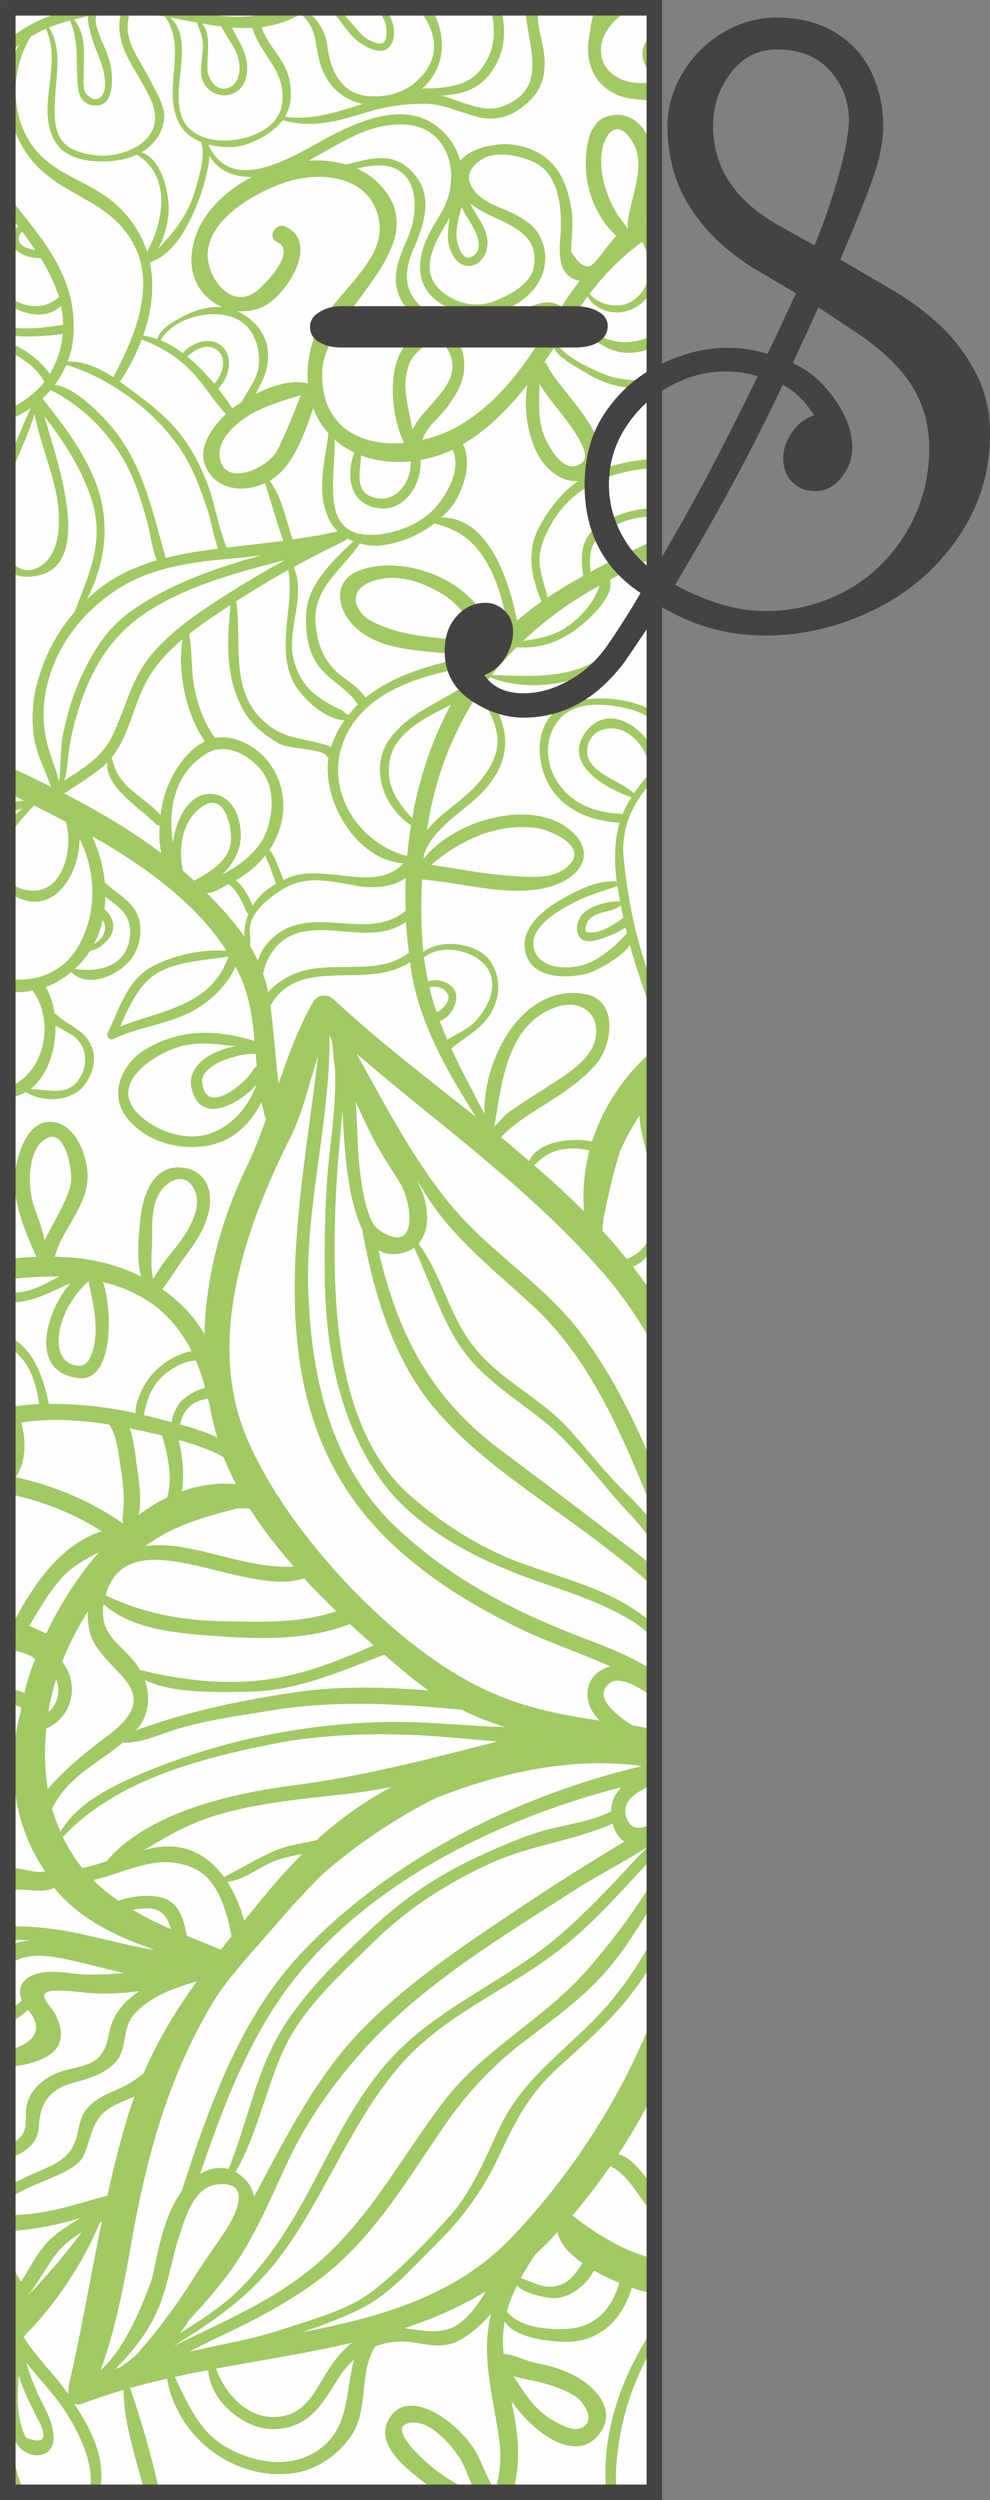 <?xml version="1.0" encoding="UTF-8"?>
<!DOCTYPE svg PUBLIC "-//W3C//DTD SVG 1.1//EN" "http://www.w3.org/Graphics/SVG/1.1/DTD/svg11.dtd">
<!-- Creator: CorelDRAW X6 -->
<svg xmlns="http://www.w3.org/2000/svg" xml:space="preserve" width="67.516mm" height="170.392mm" version="1.1" style="shape-rendering:geometricPrecision; text-rendering:geometricPrecision; image-rendering:optimizeQuality; fill-rule:evenodd; clip-rule:evenodd"
viewBox="0 0 6713 16942"
 xmlns:xlink="http://www.w3.org/1999/xlink">
 <rect x="0" y="0" width="6713" height="16942" fill="#808080" stroke="none"/>
 <defs>
  <style type="text/css">
   <![CDATA[
    .str1 {stroke:#444342;stroke-width:28.059;stroke-linecap:round;stroke-linejoin:round}
    .str0 {stroke:#444342;stroke-width:105.225}
    .fil2 {fill:none}
    .fil3 {fill:#444342}
    .fil1 {fill:#A1C964}
    .fil0 {fill:#FEFEFE}
   ]]>
  </style>
 </defs>
 <g id="Capa_x0020_1">
  <g id="_140854496">
   <polygon class="fil0" points="4437,16889 53,16889 53,53 4437,53 "/>
   <path class="fil1" d="M4437 16889l-1 0 1 -5 0 5zm-256 0l-69 0c-24,-230 17,-470 99,-688 58,-155 136,-299 226,-437l0 123c-116,195 -198,410 -236,639 -20,123 -31,245 -20,363zm-704 0l-505 0c-52,-33 -101,-70 -143,-104 -113,-89 -287,-242 -188,-399 107,-171 327,-44 436,53 66,59 123,122 163,202 38,77 69,161 116,234 34,-97 46,-211 29,-342 -38,-284 -129,-571 -54,-855 -66,76 -141,141 -216,181 -138,74 -263,6 -405,8 -61,2 -115,14 -165,33 -115,175 -40,434 -167,611 -100,141 -250,239 -426,253 -390,31 -754,-261 -819,-645 -84,19 -168,40 -251,63 77,225 148,469 200,707l-101 0c-58,-226 -142,-463 -143,-694 -96,28 -190,59 -284,95 -19,8 -36,5 -50,-2 79,124 157,260 177,405 9,66 9,134 -4,196l-71 0c46,-183 -78,-420 -173,-563 -74,-111 -172,-210 -255,-316 27,91 61,181 104,264 39,74 72,142 80,225 14,137 -109,171 -201,110 -52,-35 -80,-101 -95,-170 1,11 0,22 0,34 4,80 33,268 97,416l-86 0c-9,-20 -17,-41 -24,-61l0 -882 1 -6c0,-1 1,-3 1,-4l-2 2 0 -249c8,-7 15,-14 23,-22 -7,6 -15,12 -23,18l0 -116c10,-8 19,-18 29,-28 -10,-18 -19,-37 -29,-57l0 -165c32,43 61,93 89,144 66,-101 121,-224 215,-303 59,-50 123,-91 188,-130 -157,49 -323,79 -492,91l0 -109c52,-1 104,-4 156,-10 182,-20 346,-78 519,-123 42,-190 89,-378 146,-562 12,-38 25,-75 38,-111 -27,12 -54,24 -82,36 -154,63 -184,126 -229,272 -13,41 -25,90 -54,125 -91,108 -363,159 -494,269l0 -89c104,-67 244,-116 302,-147 100,-53 147,-107 172,-221 12,-54 23,-115 59,-158 57,-68 129,-99 209,-134 71,-29 125,-66 178,-108 99,-230 222,-431 362,-625 -154,47 -307,96 -422,220 -92,100 -44,248 -137,336 -77,73 -162,101 -262,127 -171,44 -242,130 -251,306 -6,114 -97,174 -210,217l0 -89c5,-2 11,-5 16,-9 122,-70 102,-121 107,-228 6,-111 80,-192 174,-241 168,-88 345,-21 388,-280 22,-132 103,-224 207,-292 -114,15 -229,21 -342,12 -73,-7 -147,-17 -220,-16 -165,3 -39,98 -7,162 124,249 -81,330 -323,357l0 -116c126,-25 262,-112 151,-253 -4,-6 -9,-12 -14,-18 -43,37 -89,68 -137,92l0 -88c33,-19 65,-41 95,-68 -30,-71 -8,-133 67,-169 117,-54 265,-8 388,-7 81,1 160,-4 239,-11 -130,-28 -257,-65 -387,-92 -160,-33 -294,-45 -402,44l0 -129c49,-30 105,-42 162,-45 -55,-2 -109,-3 -162,-1l0 -93c99,-2 198,4 295,16 228,29 462,105 696,144 -8,-4 -16,-8 -24,-11 -244,-88 -472,-194 -654,-410 -2,0 -2,2 -4,2 -88,36 -184,2 -276,11l-33 4 0 -372c22,79 32,158 32,221l1 0c70,0 150,38 220,22 -121,-176 -191,-376 -210,-597 -14,10 -29,20 -43,29l0 -59c12,-6 25,-11 38,-17 -1,-32 -2,-65 -1,-97 -12,9 -25,17 -37,25l0 -111 0 -1 0 0 0 -90c18,0 36,-2 53,-5 8,-51 19,-101 32,-149 2,-13 3,-25 6,-38 -28,-14 -58,-26 -91,-36l0 -99c39,10 77,22 112,38 8,-31 15,-63 25,-94 14,-44 30,-90 48,-136 -31,-32 -103,-53 -185,-68l0 -77c21,3 44,7 67,11 -2,-1 -4,-2 -6,-3 -14,-1 -27,-7 -36,-17l-25 -12 0 -125 49 21c129,-241 318,-515 588,-597 -186,-119 -394,-202 -610,-249 -10,11 -19,23 -27,35l0 -296c5,7 10,15 14,23 2,-29 2,-57 -1,-86 -2,-28 -8,-55 -13,-82l0 -384c53,57 37,121 52,191 54,-7 108,-12 161,-14 -15,-94 -36,-186 -87,-268 -32,-50 -76,-94 -126,-122l0 -68c162,62 239,262 278,457 197,-2 395,19 588,62 -4,-79 59,-196 90,-235 74,-95 175,-163 290,-185 -118,-235 -305,-396 -601,-468 66,185 74,677 -164,651 -350,-40 -216,-466 -56,-644 -152,67 -267,138 -425,130l0 -66c15,1 30,1 45,1 120,-4 208,-62 305,-109 -118,-3 -235,6 -350,19l0 -139c64,-7 129,-12 194,-14 -82,-183 -180,-412 -140,-608 23,-114 84,-307 231,-307 175,0 259,237 256,378 -4,197 -176,354 -222,536 168,3 335,28 503,97 28,12 55,24 82,38 -35,-123 -14,-309 -4,-401 17,-147 81,-348 267,-339 173,9 233,156 192,314 -28,110 -89,199 -157,290 -51,67 -100,152 -155,221 118,82 218,185 286,306 10,-388 112,-774 282,-1125 51,-105 94,-217 135,-331 -12,-39 -22,-77 -30,-117 -67,132 -171,242 -316,283 -208,58 -460,-5 -597,-177 -128,-161 -30,-374 131,-467 241,-140 479,-131 735,-54 -12,-135 -30,-268 -79,-396 -15,-37 -32,-73 -50,-109 -55,126 -159,226 -278,295 -172,99 -371,110 -548,196 -27,13 -53,-14 -40,-41 72,-152 131,-352 288,-442 144,-82 344,-126 517,-114 -198,-310 -529,-552 -834,-732 -26,-15 -52,-29 -77,-43 46,98 76,206 86,315 4,2 7,4 11,7 71,65 160,109 205,198 43,86 28,212 -24,291 -79,122 -298,229 -420,108 -53,44 -110,79 -173,102 31,50 50,112 60,179 5,1 10,3 14,8 85,81 186,97 237,215 35,83 11,173 -37,246 -85,129 -282,140 -408,64 -29,16 -60,28 -94,33 1,3 2,5 2,8 5,112 -1,252 -31,382l0 -454c24,-8 49,-21 76,-40 190,-130 229,-436 90,-620l0 0c-36,14 -98,17 -166,8l0 -86c187,28 377,-40 481,-224 125,-223 119,-500 5,-725 2,223 -154,500 -393,410 -36,-13 -67,-30 -93,-49l0 -84c29,37 74,64 136,73 242,36 311,-291 257,-464 -72,-38 -144,-75 -216,-111 -63,70 -133,142 -177,225l0 -107c29,-37 64,-70 102,-98 -34,10 -69,23 -102,37l0 -70c36,-10 74,-17 111,-19 -37,-18 -74,-36 -111,-54l0 -182c97,46 195,93 292,141 -37,-114 -100,-221 -116,-341 -15,-115 -10,-233 19,-346 49,-189 134,-355 257,-496 95,-249 205,-473 119,-752 -67,-214 -187,-399 -323,-575 81,296 379,1089 -124,1087 -50,0 -91,-17 -124,-44l0 -87c53,76 135,123 232,52 147,-105 124,-377 87,-527 -41,-167 -103,-328 -139,-496 -43,155 -125,301 -176,453l-4 13 0 -131c46,-129 101,-255 155,-376 -48,33 -100,62 -155,84l0 -75 0 1c97,-46 184,-105 248,-187 -54,-96 -143,-162 -248,-206l0 -65c119,50 220,122 284,218 6,-10 12,-19 17,-29 43,-83 65,-164 72,-243 -118,16 -249,24 -373,9l0 -54c121,15 251,5 375,-18 0,-42 -5,-85 -14,-126 -106,93 -244,61 -361,-11l0 -53c105,68 229,99 341,8 2,-1 4,-2 6,-3 -27,-92 -72,-181 -125,-267 -57,4 -125,-16 -163,-52 -47,-45 -37,-123 11,-162 -17,-22 -33,-44 -50,-65 -7,-9 -14,-17 -20,-26l0 -127c31,46 65,91 100,135 205,252 371,493 344,832 -4,59 -18,114 -38,167 113,-3 215,44 309,106 1,-1 1,-3 2,-4 141,-267 294,-615 130,-909 -152,-272 -431,-304 -638,-506 -122,-119 -197,-292 -209,-467l0 -107c6,-92 31,-181 76,-260 -27,21 -53,43 -76,66l0 -96c64,-54 137,-100 215,-136 77,-34 158,-63 241,-84l656 0c211,43 435,88 643,40 31,-7 70,-21 113,-40l178 0c-10,7 -20,15 -31,22 85,41 140,144 151,233 21,177 100,342 305,345 110,2 217,-26 300,-102 182,-164 131,-349 9,-498l87 0c2,3 4,6 6,9 105,177 98,390 -58,533 -2,2 -5,3 -7,5 10,-1 20,-1 32,-1 118,-1 266,-14 350,-109 123,-139 119,-285 85,-437l70 0c32,149 35,293 -69,438 -85,119 -207,150 -337,157 2,1 5,1 7,1 119,32 276,119 400,75 335,-119 173,-417 163,-671l84 0c-3,61 4,129 23,204 33,139 46,284 -55,401 -93,108 -224,171 -369,136 -120,-29 -239,-91 -365,-91 -132,0 -263,18 -390,57 -201,61 -370,113 -573,54 -74,98 -231,177 -337,182 -52,3 -110,-2 -165,-16 0,1 0,4 0,5 168,363 621,41 845,-73 195,-100 475,-212 682,-71 90,61 152,150 179,249 77,-97 264,-124 362,-109 253,37 361,210 394,453 8,61 3,119 0,181 -3,30 -4,60 -4,90 63,105 117,127 164,67 50,-55 91,-119 141,-174 -130,-120 -204,-302 -206,-477 -1,-112 16,-294 147,-333 158,-47 276,79 304,227 17,92 13,182 -9,274 -15,63 -24,126 -32,189 18,-12 36,-24 55,-36l0 139c-11,8 -23,16 -35,23 15,34 27,70 35,106l0 211c-20,70 -65,132 -145,171 -109,54 -251,19 -308,-83 -23,31 -44,62 -64,94 -5,7 -9,14 -14,21 119,199 363,246 531,138l0 85c-99,55 -230,60 -328,6 -77,-43 -189,-106 -225,-194 -34,54 -69,109 -107,166 44,101 310,212 373,229 88,24 190,30 287,12l0 55c-158,28 -318,-3 -464,-95 -53,-33 -180,-94 -217,-168 -21,32 -43,64 -65,95 7,5 14,11 19,21 77,171 502,526 318,726 9,-4 17,-8 26,-12 116,-43 248,-71 383,-79l0 62c-95,6 -188,22 -272,47 -179,54 -325,160 -421,324 -49,85 -97,186 -84,288 10,76 35,146 53,219 79,-53 160,-100 242,-147 -24,-154 -14,-283 146,-369 115,-61 225,-88 336,-89l0 57c-118,-2 -234,27 -338,105 -100,74 -105,149 -95,264 0,2 1,3 1,5 141,-77 286,-147 432,-214l0 349c-19,53 -41,103 -57,144 -51,127 -131,232 -236,318 -210,173 -572,221 -821,117 -15,20 -29,41 -44,61 133,206 219,400 62,633 -130,194 -379,280 -465,503 -1,12 -3,23 -4,35 205,-265 721,-408 982,-206 163,126 128,280 -49,365 -267,128 -661,0 -943,-20 -9,162 -8,328 9,491 120,-95 371,-60 452,61 71,104 73,228 13,340 -66,123 -176,167 -276,254 69,150 149,295 225,442 -11,-387 273,-895 691,-810 219,45 174,347 68,471 -112,131 -260,218 -404,310 -84,53 -165,107 -234,178 -3,3 -6,6 -9,10 65,53 129,107 192,161 25,-69 117,-114 182,-128 79,-17 164,-21 244,-5 78,-245 228,-460 422,-626l0 455c-11,46 -11,96 0,141l0 399c-11,-134 -47,-270 -71,-365 -12,-52 -29,-117 -30,-178 -52,76 -96,158 -133,245 -46,144 -78,293 -111,451 -2,27 -5,55 -6,84 57,61 111,125 163,190 124,-46 175,-151 188,-274l0 182c-36,65 -81,121 -146,144 52,65 100,134 146,204l0 346c-95,-178 -209,-347 -345,-504 -492,-568 -1107,-1001 -1674,-1488 201,361 405,756 670,1061 248,287 581,494 818,790 225,283 392,622 531,957l0 325c-23,-67 -48,-133 -75,-198 -183,-440 -389,-892 -743,-1222 -265,-245 -557,-468 -746,-782 -15,-25 -30,-50 -46,-74 16,31 30,62 42,95 41,119 39,255 -31,335 151,203 204,468 357,675 183,248 471,364 672,591 102,115 198,235 303,347 87,94 188,180 261,286l6 10 0 145c-40,-72 -88,-139 -146,-200 -205,-212 -383,-477 -614,-660 -210,-167 -435,-298 -579,-533 -124,-203 -190,-421 -290,-634 -38,28 -90,45 -157,43 -32,-1 -60,-12 -85,-28 6,23 10,47 16,70 134,537 357,943 802,1278 241,181 482,361 720,545 110,85 226,167 333,258l0 141c-93,-94 -202,-175 -313,-262 -399,-314 -898,-599 -1215,-1003 -240,-306 -365,-708 -438,-1084 -6,-28 -10,-56 -16,-84 -47,-99 -72,-218 -84,-287 -30,-163 -38,-325 -48,-487 -1,-5 -2,-11 -3,-17 -5,82 -13,164 -21,247 -24,263 -33,529 -29,793 8,528 88,1185 512,1557 219,192 478,358 752,457 181,66 366,119 543,195 142,61 261,136 360,224l0 97c-49,-51 -106,-97 -172,-136 -192,-113 -401,-181 -610,-253 -394,-136 -839,-353 -1084,-706 -276,-400 -364,-888 -369,-1366 -2,-265 1,-534 29,-797 21,-199 49,-401 41,-601 -8,-55 -14,-111 -17,-166 -2,-10 -4,-20 -6,-30 -5,-15 -10,-29 -15,-44 8,578 -162,1148 -144,1730 20,596 152,1195 602,1617 387,362 830,582 1321,766 156,58 298,122 424,203l0 191c-28,-26 -58,-50 -92,-70 -70,-42 -197,-106 -246,4 -22,51 21,106 56,139 39,39 85,73 133,103 52,8 101,18 149,30l0 367c-133,56 -246,130 -176,256 35,63 103,47 176,1l0 234c-46,47 -91,93 -134,140 -159,171 -319,345 -504,489 -350,274 -795,447 -1089,790 -327,381 -495,858 -788,1262 -208,288 -458,459 -746,637 340,-167 694,-314 981,-564 358,-311 566,-719 849,-1090 275,-361 673,-553 968,-887 158,-179 324,-397 463,-627l0 157c-104,163 -204,333 -332,477 -163,184 -353,319 -547,467 -224,169 -403,365 -561,597 -253,371 -482,762 -851,1032 -214,157 -440,272 -679,384 -61,29 -122,60 -183,92 1,0 3,-1 5,-1 212,-50 426,-82 634,-153 202,-68 432,-125 604,-257 185,-143 358,-324 514,-498 169,-188 247,-403 355,-626 174,-357 507,-549 753,-848 109,-132 205,-280 288,-436l0 165c-60,100 -125,194 -196,280 -143,173 -307,311 -471,463 -187,172 -283,364 -389,590 -110,235 -249,421 -434,603 -150,147 -300,325 -491,422 -130,66 -269,118 -410,164 532,-100 1041,-247 1412,-631 408,-423 757,-956 979,-1532l0 536c-74,146 -156,287 -244,421 80,18 156,113 234,220 3,-15 6,-29 10,-44l0 239c-12,-15 -24,-30 -36,-44 -78,-97 -146,-235 -263,-290 -81,118 -167,230 -257,335 169,130 360,247 556,292l0 237c-40,-7 -80,-16 -119,-29 -10,-3 -22,-7 -34,-11 -61,206 -211,370 -449,366 -106,-2 -345,-23 -413,-138 -7,40 -11,79 -12,120 0,34 2,67 5,101 2,0 4,-1 6,-1 73,9 148,49 223,64 82,15 162,39 237,76 135,66 305,226 192,390 -155,225 -446,16 -605,-209 23,114 44,229 45,345 1,90 -11,183 -36,272zm-934 0l-258 0c27,-10 54,-18 82,-22 63,-9 122,0 176,22zm-2490 -12366l0 -395c29,87 39,183 28,277 -5,41 -14,80 -28,118zm0 -4458l0 -12 25 0c-8,4 -17,8 -25,12zm2167 -12l69 0c78,72 147,182 206,214 26,13 109,60 122,-9 11,-58 -2,-136 -51,-177 -13,-11 -26,-20 -40,-28l75 0c6,5 12,11 18,18 51,60 80,189 17,251 -55,55 -152,-2 -201,-36 -80,-55 -134,-176 -215,-233zm1817 0l107 0c-2,6 -5,13 -7,19 8,-6 16,-13 25,-19l136 0c-57,26 -109,61 -150,110 -156,182 -51,397 195,400 30,0 62,0 94,0l0 123c-55,-8 -110,-12 -160,-18 -107,-13 -216,-84 -259,-186 -41,-96 -35,-180 -17,-269 5,-50 16,-95 34,-147 0,-1 1,-2 2,-4l0 -9zm400 162l0 313c-60,-60 -97,-138 -74,-207 15,-44 41,-80 74,-106zm0 4608l0 67c-49,-44 -115,-73 -193,-91 -143,-33 -340,-49 -449,73 -106,119 -100,299 -14,429 99,149 251,203 425,214 6,0 10,2 15,5 8,-22 18,-44 30,-65 9,-18 21,-35 32,-53 -185,-60 -474,-230 -308,-446 145,-187 378,-42 462,138l0 189c-138,139 -226,317 -209,519 22,252 72,499 150,739 21,64 38,135 59,204l0 159c-16,-34 -29,-70 -41,-107 -41,-129 -91,-261 -125,-392 -56,84 -234,178 -292,193 -129,33 -350,36 -408,-118 -56,-151 65,-277 184,-353 111,-70 285,-169 427,-153 -17,-136 -18,-271 19,-398 -211,-15 -417,-99 -503,-307 -62,-153 -60,-354 84,-462 141,-105 468,-97 655,16zm-1221 12050c-17,-3 -33,-8 -50,-13 -75,-23 -142,-72 -206,-118 -50,-36 -382,-315 -157,-326 122,-5 266,159 322,254 33,57 57,135 91,203zm-2474 -7219c51,78 61,195 75,284 12,69 19,139 23,209 2,59 -11,118 -8,176 -220,-155 -463,-254 -726,-313 70,-94 73,-252 38,-370 197,-32 400,-18 598,14zm214 41c45,10 93,21 143,33 28,92 48,183 52,280 2,49 -7,95 -17,140 -68,32 -132,72 -194,118 23,-102 3,-230 -10,-315 -12,-84 -20,-184 -50,-272 25,6 51,11 76,16zm132 -354c45,-48 107,-86 169,-109 23,-8 47,-10 71,-12 25,57 45,120 63,185 -59,14 -115,46 -156,84 -33,31 -66,94 -70,149 -33,-9 -65,-17 -94,-25 -32,-9 -64,-16 -96,-24 19,-92 42,-174 113,-248zm461 -2859c-116,336 -450,362 -734,474 48,-108 96,-218 179,-305 134,-137 369,-138 555,-169zm-1247 1923c-16,-88 -54,-173 -80,-260 -34,-115 -37,-377 105,-436 121,-51 164,237 155,299 -13,87 -60,168 -99,245 -23,45 -54,97 -81,152zm730 -31c-3,-121 2,-285 115,-359 117,-77 192,35 189,137 -3,69 -35,133 -68,191 -44,75 -102,140 -154,208 -26,34 -50,76 -76,115 -22,-91 -5,-203 -6,-292zm-424 832c-21,42 -54,56 -99,46 -118,-27 -122,-154 -102,-248 24,-117 100,-241 193,-321 35,166 85,361 8,523zm2923 6232c30,-55 63,-110 100,-162 25,-23 50,-47 75,-72 25,-25 50,-52 74,-79 15,79 84,151 170,211 -50,74 -93,146 -200,159 -81,10 -147,-37 -219,-57zm219 135c109,4 226,-85 278,-187 58,33 118,61 171,84 -49,173 -161,305 -364,312 -128,5 -311,-10 -398,-117 16,-62 41,-121 69,-179 42,58 201,85 244,87zm-2338 488c9,204 238,399 437,400 224,0 324,-145 431,-322 35,-58 75,-109 121,-150 -61,215 -25,471 -252,620 -185,122 -421,80 -603,-19 -194,-106 -270,-297 -361,-483 75,-17 151,-32 227,-46zm-599 -40c11,-11 23,-23 34,-35 8,-9 16,-18 23,-27 87,-99 160,-206 211,-334 53,-135 79,-276 116,-414 2,-7 5,-16 7,-23 46,-133 97,-370 275,-386 255,-24 98,250 23,355 -59,86 -119,169 -175,258 -128,205 -258,381 -414,554 -33,26 -66,52 -102,75 -9,3 -18,5 -27,8 10,-9 19,-21 29,-31zm78 -824c105,-600 261,-1164 587,-1683 32,-45 65,-89 100,-133 9,-7 15,-15 21,-24 25,-31 49,-61 76,-91 183,-207 344,-402 521,-574 229,-197 483,-369 754,-505 2,-1 4,-2 6,-3 438,-173 926,-282 1396,-216 -856,203 -1709,635 -2304,1262 -342,360 -539,816 -703,1278 -40,115 -77,230 -115,346 -14,19 -27,39 -39,59 -85,150 -119,336 -154,502 -4,14 -7,27 -11,41 -76,205 -186,465 -344,606 101,-273 163,-602 209,-865zm-425 995c-4,11 -4,23 -2,34 -91,-136 -221,-251 -304,-391 217,-221 395,-483 519,-777 4,-2 8,-5 12,-7 -77,373 -140,750 -225,1116 -2,9 -2,17 0,25zm-290 36c24,56 53,110 80,164 70,131 44,173 -76,129 -22,-29 -30,-66 -40,-100 -28,-103 -20,-214 -14,-323 15,44 31,87 50,130zm378 -1101c-116,155 -240,300 -371,435 12,-15 24,-30 35,-45 72,-97 120,-203 205,-291 38,-38 83,-70 131,-99zm-177 -3589c-12,28 -29,47 -49,63 4,-26 9,-53 15,-79 10,-47 23,-95 37,-141 21,48 21,103 -3,157zm-64 -468c-38,-18 -76,-36 -114,-53 69,-115 133,-230 225,-330 71,-77 160,-123 248,-170 -146,167 -268,362 -359,553zm415 694c-90,67 -270,203 -404,359 -22,-135 -24,-274 -10,-410 176,-75 229,-296 108,-452 46,-119 105,-233 174,-341 -2,50 2,99 14,144 74,272 549,380 118,700zm714 -679c308,23 639,34 930,-80 54,50 108,98 162,145 -258,112 -503,211 -789,239 -263,26 -539,-8 -795,-73 -97,-164 -282,-215 -248,-445 193,171 494,196 740,214zm619 -390c71,77 145,151 219,223 -245,85 -515,73 -773,68 -281,-5 -540,-55 -791,-175 153,-545 946,25 1345,-116zm-453 -473c28,-1 56,-1 85,1 86,136 189,267 299,393 -263,15 -515,-96 -780,-135 -77,-11 -154,-14 -227,-4 187,-138 396,-197 623,-255zm-626 1162c192,97 518,82 697,80 335,-4 621,-135 926,-251 57,49 113,96 167,141 44,37 89,70 135,101 -303,-23 -599,-33 -914,14 -371,55 -724,130 -1073,257 5,-6 11,-11 15,-16 78,-93 85,-217 47,-326zm1828 287c-354,-12 -711,26 -1057,98 -276,58 -563,150 -822,262 -192,83 -411,194 -521,382 -22,-51 -42,-103 -57,-156 10,-20 19,-37 27,-50 110,-183 299,-269 453,-398 102,4 194,-33 294,-68 224,-79 467,-110 700,-148 454,-75 862,-48 1303,-7 97,48 195,86 294,118 -205,-7 -412,-26 -614,-33zm-824 428c-405,53 -979,178 -1263,513 -40,14 -81,26 -122,37 -15,4 -29,7 -43,10 -53,-66 -96,-136 -132,-210 354,-381 917,-530 1414,-629 341,-69 698,-78 1045,-59 159,9 324,28 488,40 -458,118 -910,236 -1387,298zm-140 450c-111,50 -217,115 -327,171 -105,-145 -259,-237 -473,-199 -24,4 -48,11 -72,17 145,-85 289,-172 461,-227 305,-97 630,-121 946,-158 92,-11 183,-26 275,-44 -188,99 -353,218 -511,362 -100,21 -201,34 -299,78zm-305 203c93,-9 179,-70 260,-113 80,-43 164,-60 248,-75 -88,89 -176,185 -264,293 -44,54 -87,107 -129,158 -26,-93 -64,-184 -115,-263zm-382 321c-89,-39 -176,-82 -260,-131 35,-7 71,-10 107,-10 94,1 132,66 153,141zm108 45c-20,-104 -49,-220 -160,-256 -77,-24 -203,-19 -302,19 -52,-36 -102,-74 -150,-119 -8,-7 -15,-14 -22,-22 46,-10 93,-24 143,-41 186,-61 358,-127 551,-32 155,77 213,294 243,454 -25,30 -48,60 -72,91 -78,-32 -155,-63 -231,-94zm698 -5402c89,-176 131,-374 192,-562 -117,1007 -389,2139 248,3021 268,372 684,646 1089,846 215,107 440,178 645,272 -90,22 -162,91 -155,203 4,62 36,116 81,163 -338,-49 -613,-109 -926,-287 -571,-325 -1225,-1042 -1472,-1643 -270,-660 0,-1418 298,-2013zm-75 -1318c105,-104 263,-101 399,-90 173,15 325,34 464,-60 4,69 11,138 19,207 -208,169 -527,44 -772,142 -61,25 -134,70 -182,128 0,-2 0,-3 -1,-4 -7,-42 -19,-82 -33,-121 17,-75 43,-140 106,-202zm-235 -370c-13,-19 -33,-47 -57,-62 80,-45 147,-101 201,-170 8,26 21,50 31,75 14,39 27,79 41,118 -66,38 -122,89 -159,149 -13,-39 -35,-77 -57,-110zm-278 -566c144,-91 191,129 190,223 -3,143 -140,222 -251,283 -25,-23 -50,-45 -76,-67 -34,-157 -2,-352 137,-439zm15 -351c122,-78 262,-14 353,78 108,109 112,260 77,398 -31,124 -121,218 -224,286 -22,15 -56,35 -92,55 69,-66 119,-153 126,-243 9,-126 -45,-286 -185,-304 -152,-21 -252,154 -274,329 -36,-225 10,-466 219,-599zm-304 412c-57,-64 -130,-113 -195,-168 -35,-30 -65,-63 -90,-102 -24,-36 -32,-79 -47,-118 106,-130 142,-313 209,-461 62,-140 160,-248 273,-342 -37,229 23,502 151,693 -128,61 -220,211 -264,336 -16,45 -29,101 -37,162zm-653 -146c89,-59 181,-114 262,-182 11,-9 21,-20 31,-30 -21,169 232,317 327,418 8,9 18,11 27,10 -4,63 -1,128 11,188 -204,-155 -427,-285 -658,-404zm3534 800c-49,38 -81,125 -36,177 38,45 122,16 166,0 45,-16 100,-39 143,-70 3,14 6,28 9,42 -2,1 -3,2 -5,3 -65,74 -140,137 -226,184 -120,66 -386,73 -403,-108 -12,-134 173,-235 271,-287 96,-51 197,-78 298,-114 6,36 13,70 19,105 -74,-6 -179,24 -236,68zm258 42c-65,48 -162,112 -242,98 -25,-4 -14,-36 -9,-52 11,-41 49,-61 85,-74 47,-18 111,-20 149,-57 5,28 11,57 17,85zm185 -983c-42,44 -80,90 -113,140 -95,-91 -341,-145 -316,-306 20,-137 170,-164 269,-104 88,53 148,158 156,259 1,4 2,8 4,11zm-1489 625c204,-170 445,-287 722,-249 67,9 395,129 175,282 -96,68 -272,47 -383,39 -171,-12 -343,-49 -514,-72zm38 997c-10,-28 -20,-56 -28,-84 -8,-28 -14,-57 -21,-85 49,-6 97,-1 125,49 22,39 -38,110 -76,120zm129 -131c-19,-65 -124,-105 -187,-75 -11,-54 -21,-109 -28,-165 125,-98 351,-46 431,76 76,115 2,267 -79,354 -55,59 -128,87 -194,128 -18,-41 -35,-83 -51,-126 72,-23 128,-123 108,-192zm-738 -1755c158,-310 547,-406 874,-462 -38,49 -72,101 -104,154 -164,105 -351,174 -472,333 -151,198 -54,469 137,595 -11,69 -20,139 -26,209 -354,-92 -583,-486 -409,-829zm-1890 165c11,-132 46,-258 88,-383 83,-242 212,-447 425,-592 283,-192 623,-279 955,-366 -120,66 -238,135 -354,208 -200,127 -411,261 -561,447 -133,166 -169,373 -265,558 -66,126 -194,203 -315,281 16,-48 21,-97 27,-153zm3762 -3632c-69,-88 -111,-186 -135,-294 -21,-93 -21,-227 40,-304 76,-94 163,44 183,103 28,82 15,168 -2,250 -20,98 -57,195 -54,295 -6,-16 -16,-30 -32,-50zm131 133c69,135 73,314 -72,404 -86,53 -220,27 -285,-51 103,-137 223,-255 357,-353zm-1245 -157c5,-25 13,-52 20,-79 16,36 37,70 58,104 40,62 108,195 2,237 -60,24 -90,-95 -94,-128 -5,-45 5,-91 14,-134zm57 321c78,8 133,-69 138,-141 9,-109 -72,-187 -115,-280 168,132 476,151 430,427 -20,121 -178,200 -280,237 -122,43 -256,8 -351,-76 -160,-142 -30,-342 60,-494 -7,42 -10,83 -12,117 -3,77 39,200 130,210zm342 324c-179,109 -341,131 -530,34 -210,-107 -272,-252 -175,-474 69,-157 135,-347 11,-499 -138,-169 -294,-115 -468,-72 -80,-24 -168,-32 -256,-26 202,-105 388,-249 635,-246 316,3 404,340 278,576 -69,127 -147,225 -155,374 -15,272 295,370 511,323 236,-53 410,-273 307,-503 -55,-122 -201,-173 -313,-221 -134,-57 -265,-198 -89,-311 99,-64 266,-26 362,21 176,87 186,345 172,513 -7,84 -14,210 70,264 22,13 42,21 62,24 -36,47 -72,95 -104,146 -7,10 -13,20 -20,30 -87,-65 -199,-14 -298,47zm-369 742c-82,52 -177,90 -275,113 24,-89 113,-147 166,-220 53,-72 105,-154 115,-244 10,-86 -11,-198 -85,-247 38,11 74,20 108,25 77,12 170,-3 241,-35 77,-36 262,-190 357,-118 -176,278 -335,542 -627,726zm798 274c-103,69 -192,-75 -229,-147 -65,-123 -55,-258 -50,-392 86,141 211,257 285,407 21,42 41,101 -6,132zm-435 1244c169,13 314,-43 446,-155 63,-53 221,-199 186,-301 97,-53 196,-104 296,-152 -20,220 -140,475 -289,620 -220,214 -529,184 -807,176 51,-66 108,-128 168,-188zm-1227 407c-141,-71 -232,-146 -280,-305 -63,-209 86,-445 -5,-645 115,-63 232,-123 350,-180 7,-3 11,-8 14,-14 13,8 27,13 40,19 -136,130 -309,292 -319,488 -5,103 5,218 55,311 71,134 206,178 289,297 2,4 5,6 8,8 -23,22 -43,46 -63,71 -6,-2 -13,-4 -20,-5 -14,-22 -41,-31 -69,-45zm-301 -201c45,118 227,287 361,288 -38,54 -69,114 -92,183 -21,-13 -48,-19 -71,-25 -137,-38 -245,-35 -363,-132 -262,-215 -165,-543 -209,-831 116,-75 234,-146 354,-213 41,248 -75,484 20,730zm-146 -1334c159,-92 232,-311 295,-492 23,64 59,121 104,171 0,1 -1,2 -1,3 -25,200 -88,397 9,589 13,28 33,51 54,72 -102,23 -204,40 -306,54 -46,-133 -71,-283 -155,-397zm-291 453c-59,-136 -78,-292 -131,-432 -50,-129 -117,-259 -207,-365 -106,-125 -235,-216 -366,-312 -7,-6 -15,-11 -22,-16 2,-2 4,-4 6,-6 58,-88 106,-182 143,-279 134,50 242,116 342,221 83,88 146,196 229,284 -97,90 -198,235 -134,364 76,156 257,169 399,104 41,130 79,262 124,391 -127,17 -255,30 -383,46zm-740 281c212,-137 474,-180 720,-202 86,-7 171,-16 255,-27 -308,84 -613,192 -871,369 -179,122 -282,295 -367,490 -48,109 -80,224 -105,340 -24,111 -15,224 -29,336 -10,-41 -22,-81 -38,-123 -58,-157 -83,-290 -58,-457 47,-304 238,-563 493,-726zm-349 -1519c294,86 593,308 765,557 87,125 141,270 189,413 31,90 42,186 76,275 -43,6 -86,11 -129,18 -76,11 -151,26 -226,45 -86,-296 -141,-583 -327,-838 -63,-87 -280,-324 -426,-334 32,-42 58,-88 78,-136zm-322 -854c-1,-19 10,-35 23,-50 31,41 61,83 90,125 -25,-3 -50,-10 -71,-20 -24,-11 -41,-27 -42,-55zm245 -662c77,137 279,147 414,131 50,-6 98,-20 142,-40 234,143 184,452 69,657 -37,-115 -104,-224 -210,-319 -183,-167 -438,-198 -581,-418 -139,-214 -129,-508 3,-720 33,-19 67,-37 102,-53 115,247 -71,528 61,762zm998 -798c44,8 88,15 131,20 1,2 1,4 2,6 44,85 109,151 120,249 7,58 -9,136 -71,160 -85,32 -141,-55 -145,-124 -7,-98 31,-229 -37,-311zm-216 -40c60,11 121,23 182,34 18,55 42,100 40,163 -2,60 -15,118 -13,179 4,80 70,150 153,151 92,1 152,-66 159,-158 10,-123 -53,-201 -103,-301 47,3 93,4 139,2 56,188 236,296 201,519 -33,210 -341,277 -505,230 -397,-114 -27,-618 -253,-819zm-26 1161c-21,-93 -71,-216 -169,-248 78,-45 137,-117 153,-215 15,-93 -60,-205 -98,-282 -76,-150 -189,-269 -134,-448 78,1 158,12 239,26 157,221 -28,502 101,732 33,58 86,95 147,119 -2,4 -2,9 0,14 28,76 -24,245 -46,318 -50,168 -142,275 -249,391 65,-128 91,-256 56,-407zm170 489c1,147 92,263 210,313 -77,-7 -160,12 -227,43 -58,27 -198,94 -214,173 -31,-11 -63,-20 -96,-24 58,-164 79,-335 45,-496 173,-58 269,-262 330,-419 25,-65 69,-200 74,-304 62,105 163,145 288,144 -233,121 -412,327 -410,570zm398 1041c112,-65 225,-95 343,-132 -49,127 -99,257 -161,377 -62,117 -362,257 -389,38 -14,-119 117,-231 207,-283zm-243 -210c-56,-67 -118,-131 -186,-186 19,-9 37,-26 53,-36 51,-32 116,-44 163,4 58,58 22,165 -30,218zm67 -237c-40,-49 -95,-61 -155,-47 -33,8 -102,39 -124,78 -48,-36 -99,-66 -152,-88 92,-160 363,-220 517,-144 118,58 165,206 147,327 -14,86 -74,158 -114,235 -23,15 -45,30 -63,44 -29,-44 -61,-90 -97,-135 68,-65 104,-192 41,-270zm1053 -849c36,269 -342,506 -434,746 -44,116 -60,232 -52,339 -102,-29 -238,12 -354,71 51,-96 99,-179 81,-308 -16,-116 -104,-207 -206,-254 58,6 119,-3 177,-30 154,-74 386,-429 154,-541 -70,-34 -130,70 -61,103 144,66 -96,306 -150,341 -170,114 -319,-102 -320,-250 -1,-245 317,-421 511,-490 250,-90 612,-54 654,273zm223 1396c-16,-92 -40,-183 -47,-275 -4,-53 6,-105 21,-156 28,-96 211,-252 281,-80 84,205 -166,339 -255,511zm-348 176c65,25 139,40 221,44 39,2 77,0 115,-3 9,132 -94,281 -239,247 -148,-34 -101,-176 -97,-288zm487 372c-99,99 -256,158 -393,166 -392,22 -259,-405 -274,-646 40,35 85,65 136,89 -29,63 -35,149 -23,210 19,96 88,154 184,167 180,26 297,-167 287,-327 76,-14 149,-37 217,-70 64,136 -46,322 -134,411zm1006 583c41,-26 83,-50 125,-73 -34,99 -87,168 -176,245 -107,92 -218,112 -342,130 116,-110 246,-212 393,-302zm-802 -1031c167,-97 310,-242 436,-401 -26,156 1,330 68,464 48,99 165,201 278,186 -108,75 -192,182 -257,297 -98,172 -65,349 8,521 -59,40 -114,84 -166,129 -55,-281 -197,-704 -513,-699 23,-22 46,-44 66,-69 80,-99 147,-303 80,-428zm-411 -963c51,87 154,154 261,197 -1,0 -1,0 -2,0 -382,-27 -370,498 -248,758 -291,24 -564,-107 -554,-480 10,-411 787,-847 394,-1267 -46,-50 -101,-87 -161,-114 67,-13 132,-27 202,-16 230,38 215,321 149,477 -64,151 -133,290 -41,445zm-766 -1507c-28,-140 -147,-227 -189,-356 83,-11 165,-33 243,-77 8,-4 15,-8 22,-13 132,108 88,249 153,391 43,94 101,153 195,196 23,11 48,18 73,24 -172,52 -341,113 -526,86 6,-11 12,-21 16,-31 29,-74 28,-143 13,-220zm-1432 60c10,82 62,124 141,113 93,-13 92,-157 86,-222 -5,-63 -28,-123 -52,-181 -17,-37 -76,-164 -50,-207 0,-1 0,-1 1,-1 56,-8 112,-14 165,-15 -33,127 7,240 72,353 42,73 85,143 122,218 107,216 -37,349 -234,389 -92,18 -191,6 -277,-31 -142,-60 -137,-211 -131,-340 7,-174 51,-335 -40,-490 46,-19 93,-34 141,-47 68,157 35,295 56,461zm-28 -468c31,-8 63,-16 95,-22 -5,44 14,98 23,135 29,113 93,202 92,324 5,63 -37,134 -105,88 -48,-32 -41,-90 -40,-141 0,-59 4,-117 2,-176 -2,-76 -20,-151 -67,-208zm193 3303c-51,-277 -235,-519 -407,-734 20,-18 38,-38 55,-58 207,104 381,274 496,473 76,131 120,277 159,422 23,85 32,178 65,259 -142,42 -277,103 -394,195 -28,22 -54,44 -78,67 98,-192 143,-408 104,-624zm2555 924c-153,-28 -309,-33 -463,-61 -86,-15 -168,-41 -247,-78 -142,-65 -198,-227 2,-287 156,-47 326,12 459,93 132,82 196,200 249,333zm-816 -492c-185,72 -147,267 -29,380 197,190 522,151 780,204 -249,47 -515,122 -707,277 -38,-56 -87,-93 -142,-132 -137,-97 -189,-228 -197,-392 -10,-223 189,-355 302,-521 50,14 102,19 151,12 129,-17 251,-69 353,-147 0,0 0,0 0,0 190,46 294,139 382,313 62,125 94,264 118,401 -36,35 -72,70 -105,107 -20,-394 -572,-631 -906,-502zm380 1578c-8,33 -13,67 -19,101 -105,-119 -184,-226 -151,-401 27,-136 148,-224 260,-289 49,-28 102,-54 153,-80 -111,205 -191,429 -243,669zm436 -754c45,102 114,188 123,313 10,155 -115,302 -225,395 -91,77 -182,140 -253,226 53,-350 172,-663 355,-934zm-1658 317c-47,-14 -92,-15 -134,-7 -77,-108 -119,-225 -143,-356 -20,-115 -10,-234 -33,-349 88,-69 183,-132 277,-194 1,-1 2,-1 4,-2 -25,251 -37,514 101,735 55,88 139,153 228,204 61,35 300,37 321,82 4,7 9,11 14,13 -45,300 195,697 509,716 -189,201 -509,8 -759,90 -19,6 -37,15 -55,23 -16,-40 -31,-81 -47,-120 -13,-30 -25,-61 -48,-82 20,-31 38,-64 53,-100 112,-261 -11,-570 -288,-653zm669 1763c-41,-38 -108,-32 -137,18 -96,165 -167,358 -235,554 -9,-66 -15,-133 -21,-200 0,-1 0,-2 0,-3 0,-6 0,-12 -2,-17 -10,-102 -18,-205 -33,-307 197,-350 651,-99 947,-296 2,13 3,25 5,38 56,373 244,697 442,1011 -330,-263 -666,-518 -966,-798zm310 1565c-108,-72 -137,-440 -144,-561 -5,-103 -7,-207 -15,-310 42,95 86,189 135,281 52,97 115,186 171,280 73,127 124,490 -147,310zm-615 6303c134,-284 312,-530 523,-763 396,-436 936,-758 1429,-1075 147,-94 320,-182 482,-284 -33,34 -66,67 -98,102 -159,172 -320,342 -497,495 -343,296 -773,463 -1096,785 -309,308 -477,736 -693,1106 -117,199 -253,389 -422,546 -110,101 -238,179 -364,261 11,-16 23,-30 34,-46 9,-14 18,-29 27,-44 112,-117 217,-239 311,-375 149,-219 252,-470 364,-708zm-407 60c-68,-19 -133,-3 -192,33 132,-388 274,-772 497,-1121 494,-773 1445,-1264 2358,-1500 -41,46 -68,101 -69,165 -126,62 -266,82 -402,115 -156,37 -308,105 -455,170 -291,129 -540,294 -771,512 -224,210 -452,427 -611,692 -171,284 -229,629 -355,934zm362 -781c129,-300 383,-522 611,-747 238,-236 500,-404 803,-544 268,-122 564,-153 829,-269 4,14 9,27 15,41 17,39 39,64 65,80 -209,127 -417,255 -621,391 -399,267 -808,529 -1148,872 -319,323 -526,740 -743,1146 -8,-51 -33,-100 -86,-143 -13,-10 -26,-19 -39,-26 143,-250 200,-538 314,-801zm478 1957c-99,73 -165,185 -227,290 -64,107 -132,194 -264,211 -210,28 -367,-147 -434,-325 311,-58 623,-105 925,-176zm963 -8240c51,-302 86,-698 424,-812 165,-55 303,52 259,226 -34,135 -191,230 -299,300 -98,64 -198,124 -293,193 -24,18 -58,60 -91,93zm608 574c-108,-108 -222,-212 -339,-314 57,-50 101,-89 187,-105 63,-13 127,-8 189,6 -34,131 -48,270 -37,413zm-3584 -1260c32,20 66,37 99,56 102,58 127,177 78,278 -74,154 -216,102 -346,96 116,-89 173,-265 169,-430zm261 -551c27,-51 47,-106 59,-163 20,31 24,64 0,108 -15,26 -36,41 -59,55zm111 -53c41,-64 13,-139 -39,-185 3,-27 5,-55 6,-84 11,10 23,19 36,29 93,67 146,131 128,255 -28,191 -214,232 -371,205 26,-24 51,-50 73,-79 11,-14 21,-29 31,-44 54,-5 109,-56 136,-97zm909 4c-72,-107 -161,-205 -254,-296 50,-3 106,-41 146,-62 63,45 90,119 122,187 3,7 8,11 14,13 -20,49 -31,102 -28,158zm40 63c1,-29 0,-58 -3,-90 -11,-130 118,-228 211,-289 167,-109 341,-61 519,-29 96,17 240,11 327,-55 -3,74 -2,148 0,222 -221,188 -529,12 -785,111 -101,39 -186,126 -218,228 -16,-34 -32,-66 -51,-98zm37 730c2,29 4,58 7,87 -9,2 -18,7 -23,18 -52,96 -323,319 -347,90 -14,-128 262,-204 363,-195zm-284 -5c-94,43 -176,130 -151,238 57,250 321,113 442,-28 -54,145 -152,270 -305,330 -162,65 -381,-10 -498,-128 -203,-204 95,-396 263,-451 135,-45 265,-22 397,-8 -50,7 -99,25 -148,47zm-228 2516c2,-11 4,-22 8,-34 11,-40 41,-77 74,-102 32,-25 69,-32 106,-39 2,12 6,23 9,35 0,1 1,1 1,2 13,76 31,151 53,226 -79,-38 -167,-65 -251,-88zm294 221c24,62 53,123 84,183 -128,-11 -251,8 -367,49 20,-113 3,-244 -21,-348 107,30 213,66 304,116zm1779 5653c-51,83 -105,166 -191,225 -109,74 -240,39 -362,25 192,-63 377,-143 553,-250zm186 575c26,8 52,13 72,18 124,26 237,50 347,118 61,38 147,172 38,216 -60,24 -148,-29 -197,-58 -120,-69 -186,-184 -260,-294z"/>
   <polygon class="fil2 str0" points="4437,16889 53,16889 53,53 4437,53 "/>
   <path class="fil3" d="M2314 2089l1586 0c59,0 108,11 147,33 40,21 60,50 60,87 0,40 -19,71 -55,96 -37,24 -88,36 -152,36l-1586 0c-53,0 -99,-10 -138,-32 -40,-21 -60,-53 -60,-94 0,-37 20,-67 60,-90 39,-24 85,-36 138,-36z"/>
   <path class="fil2 str1" d="M2314 2089l1586 0c59,0 108,11 147,33 40,21 60,50 60,87 0,40 -19,71 -55,96 -37,24 -88,36 -152,36l-1586 0c-53,0 -99,-10 -138,-32 -40,-21 -60,-53 -60,-94 0,-37 20,-67 60,-90 39,-24 85,-36 138,-36z"/>
   <path class="fil3" d="M5530 1683c65,-154 121,-317 169,-486 48,-170 71,-298 71,-384 0,-129 -43,-243 -131,-343 -88,-99 -212,-149 -372,-149 -131,0 -238,54 -321,162 -83,109 -125,232 -125,371 0,287 151,515 451,685l258 144zm-972 2285c226,125 436,187 630,187 162,0 313,-30 455,-91 142,-60 263,-144 363,-250 101,-107 177,-226 230,-358 53,-131 79,-270 79,-417 0,-168 -43,-317 -130,-448 -87,-131 -223,-256 -409,-375l-234 -155c-29,70 -62,143 -98,219 -36,77 -65,139 -87,188 112,47 207,126 287,239 81,112 121,221 121,326 0,72 -24,137 -71,195 -47,58 -101,86 -164,86 -60,0 -110,-19 -148,-57 -38,-38 -57,-89 -57,-153 0,-55 19,-111 57,-167 38,-57 92,-95 160,-115 -68,-111 -148,-189 -240,-234 -213,451 -461,911 -744,1380zm-120 -80c134,-226 256,-442 366,-648 109,-206 227,-439 354,-699 -76,-25 -156,-38 -240,-38 -131,0 -258,34 -382,101 -124,67 -225,161 -303,281 -79,120 -118,254 -118,400 0,121 30,236 88,344 59,109 137,195 235,259zm44 206c-139,208 -225,336 -258,383 -186,248 -410,372 -674,372 -119,0 -236,-38 -350,-115 -114,-78 -171,-184 -171,-321 0,-94 26,-170 77,-227 52,-58 114,-87 186,-87 47,0 88,18 122,52 34,34 51,77 51,130 0,57 -17,113 -51,168 -34,56 -85,96 -151,119 59,96 154,144 287,144 78,0 154,-16 227,-46 73,-30 139,-69 196,-115 58,-47 109,-102 154,-165 92,-134 170,-258 235,-372 -256,-166 -384,-409 -384,-729 0,-191 48,-356 145,-493 96,-138 219,-243 369,-314 149,-71 295,-107 438,-107 101,0 195,15 281,44 23,-45 57,-114 100,-208 43,-94 78,-169 105,-225l-293 -173c-187,-115 -331,-253 -432,-412 -101,-159 -151,-340 -151,-543 0,-119 32,-234 97,-346 64,-111 153,-201 266,-271 114,-69 235,-104 364,-104 152,0 282,34 391,100 108,66 188,155 240,266 52,112 77,230 77,355 0,101 -23,219 -70,351 -47,133 -122,320 -225,560l331 193c115,65 223,141 323,229 101,88 187,195 258,323 71,128 107,270 107,427 0,259 -72,494 -217,702 -144,209 -334,371 -568,484 -234,113 -477,170 -726,170 -252,0 -488,-67 -706,-199z"/>
   <path class="fil2 str1" d="M5530 1683c65,-154 121,-317 169,-486 48,-170 71,-298 71,-384 0,-129 -43,-243 -131,-343 -88,-99 -212,-149 -372,-149 -131,0 -238,54 -321,162 -83,109 -125,232 -125,371 0,287 151,515 451,685l258 144zm-972 2285c226,125 436,187 630,187 162,0 313,-30 455,-91 142,-60 263,-144 363,-250 101,-107 177,-226 230,-358 53,-131 79,-270 79,-417 0,-168 -43,-317 -130,-448 -87,-131 -223,-256 -409,-375l-234 -155c-29,70 -62,143 -98,219 -36,77 -65,139 -87,188 112,47 207,126 287,239 81,112 121,221 121,326 0,72 -24,137 -71,195 -47,58 -101,86 -164,86 -60,0 -110,-19 -148,-57 -38,-38 -57,-89 -57,-153 0,-55 19,-111 57,-167 38,-57 92,-95 160,-115 -68,-111 -148,-189 -240,-234 -213,451 -461,911 -744,1380zm-120 -80c134,-226 256,-442 366,-648 109,-206 227,-439 354,-699 -76,-25 -156,-38 -240,-38 -131,0 -258,34 -382,101 -124,67 -225,161 -303,281 -79,120 -118,254 -118,400 0,121 30,236 88,344 59,109 137,195 235,259zm44 206c-139,208 -225,336 -258,383 -186,248 -410,372 -674,372 -119,0 -236,-38 -350,-115 -114,-78 -171,-184 -171,-321 0,-94 26,-170 77,-227 52,-58 114,-87 186,-87 47,0 88,18 122,52 34,34 51,77 51,130 0,57 -17,113 -51,168 -34,56 -85,96 -151,119 59,96 154,144 287,144 78,0 154,-16 227,-46 73,-30 139,-69 196,-115 58,-47 109,-102 154,-165 92,-134 170,-258 235,-372 -256,-166 -384,-409 -384,-729 0,-191 48,-356 145,-493 96,-138 219,-243 369,-314 149,-71 295,-107 438,-107 101,0 195,15 281,44 23,-45 57,-114 100,-208 43,-94 78,-169 105,-225l-293 -173c-187,-115 -331,-253 -432,-412 -101,-159 -151,-340 -151,-543 0,-119 32,-234 97,-346 64,-111 153,-201 266,-271 114,-69 235,-104 364,-104 152,0 282,34 391,100 108,66 188,155 240,266 52,112 77,230 77,355 0,101 -23,219 -70,351 -47,133 -122,320 -225,560l331 193c115,65 223,141 323,229 101,88 187,195 258,323 71,128 107,270 107,427 0,259 -72,494 -217,702 -144,209 -334,371 -568,484 -234,113 -477,170 -726,170 -252,0 -488,-67 -706,-199z"/>
  </g>
 </g>
</svg>
